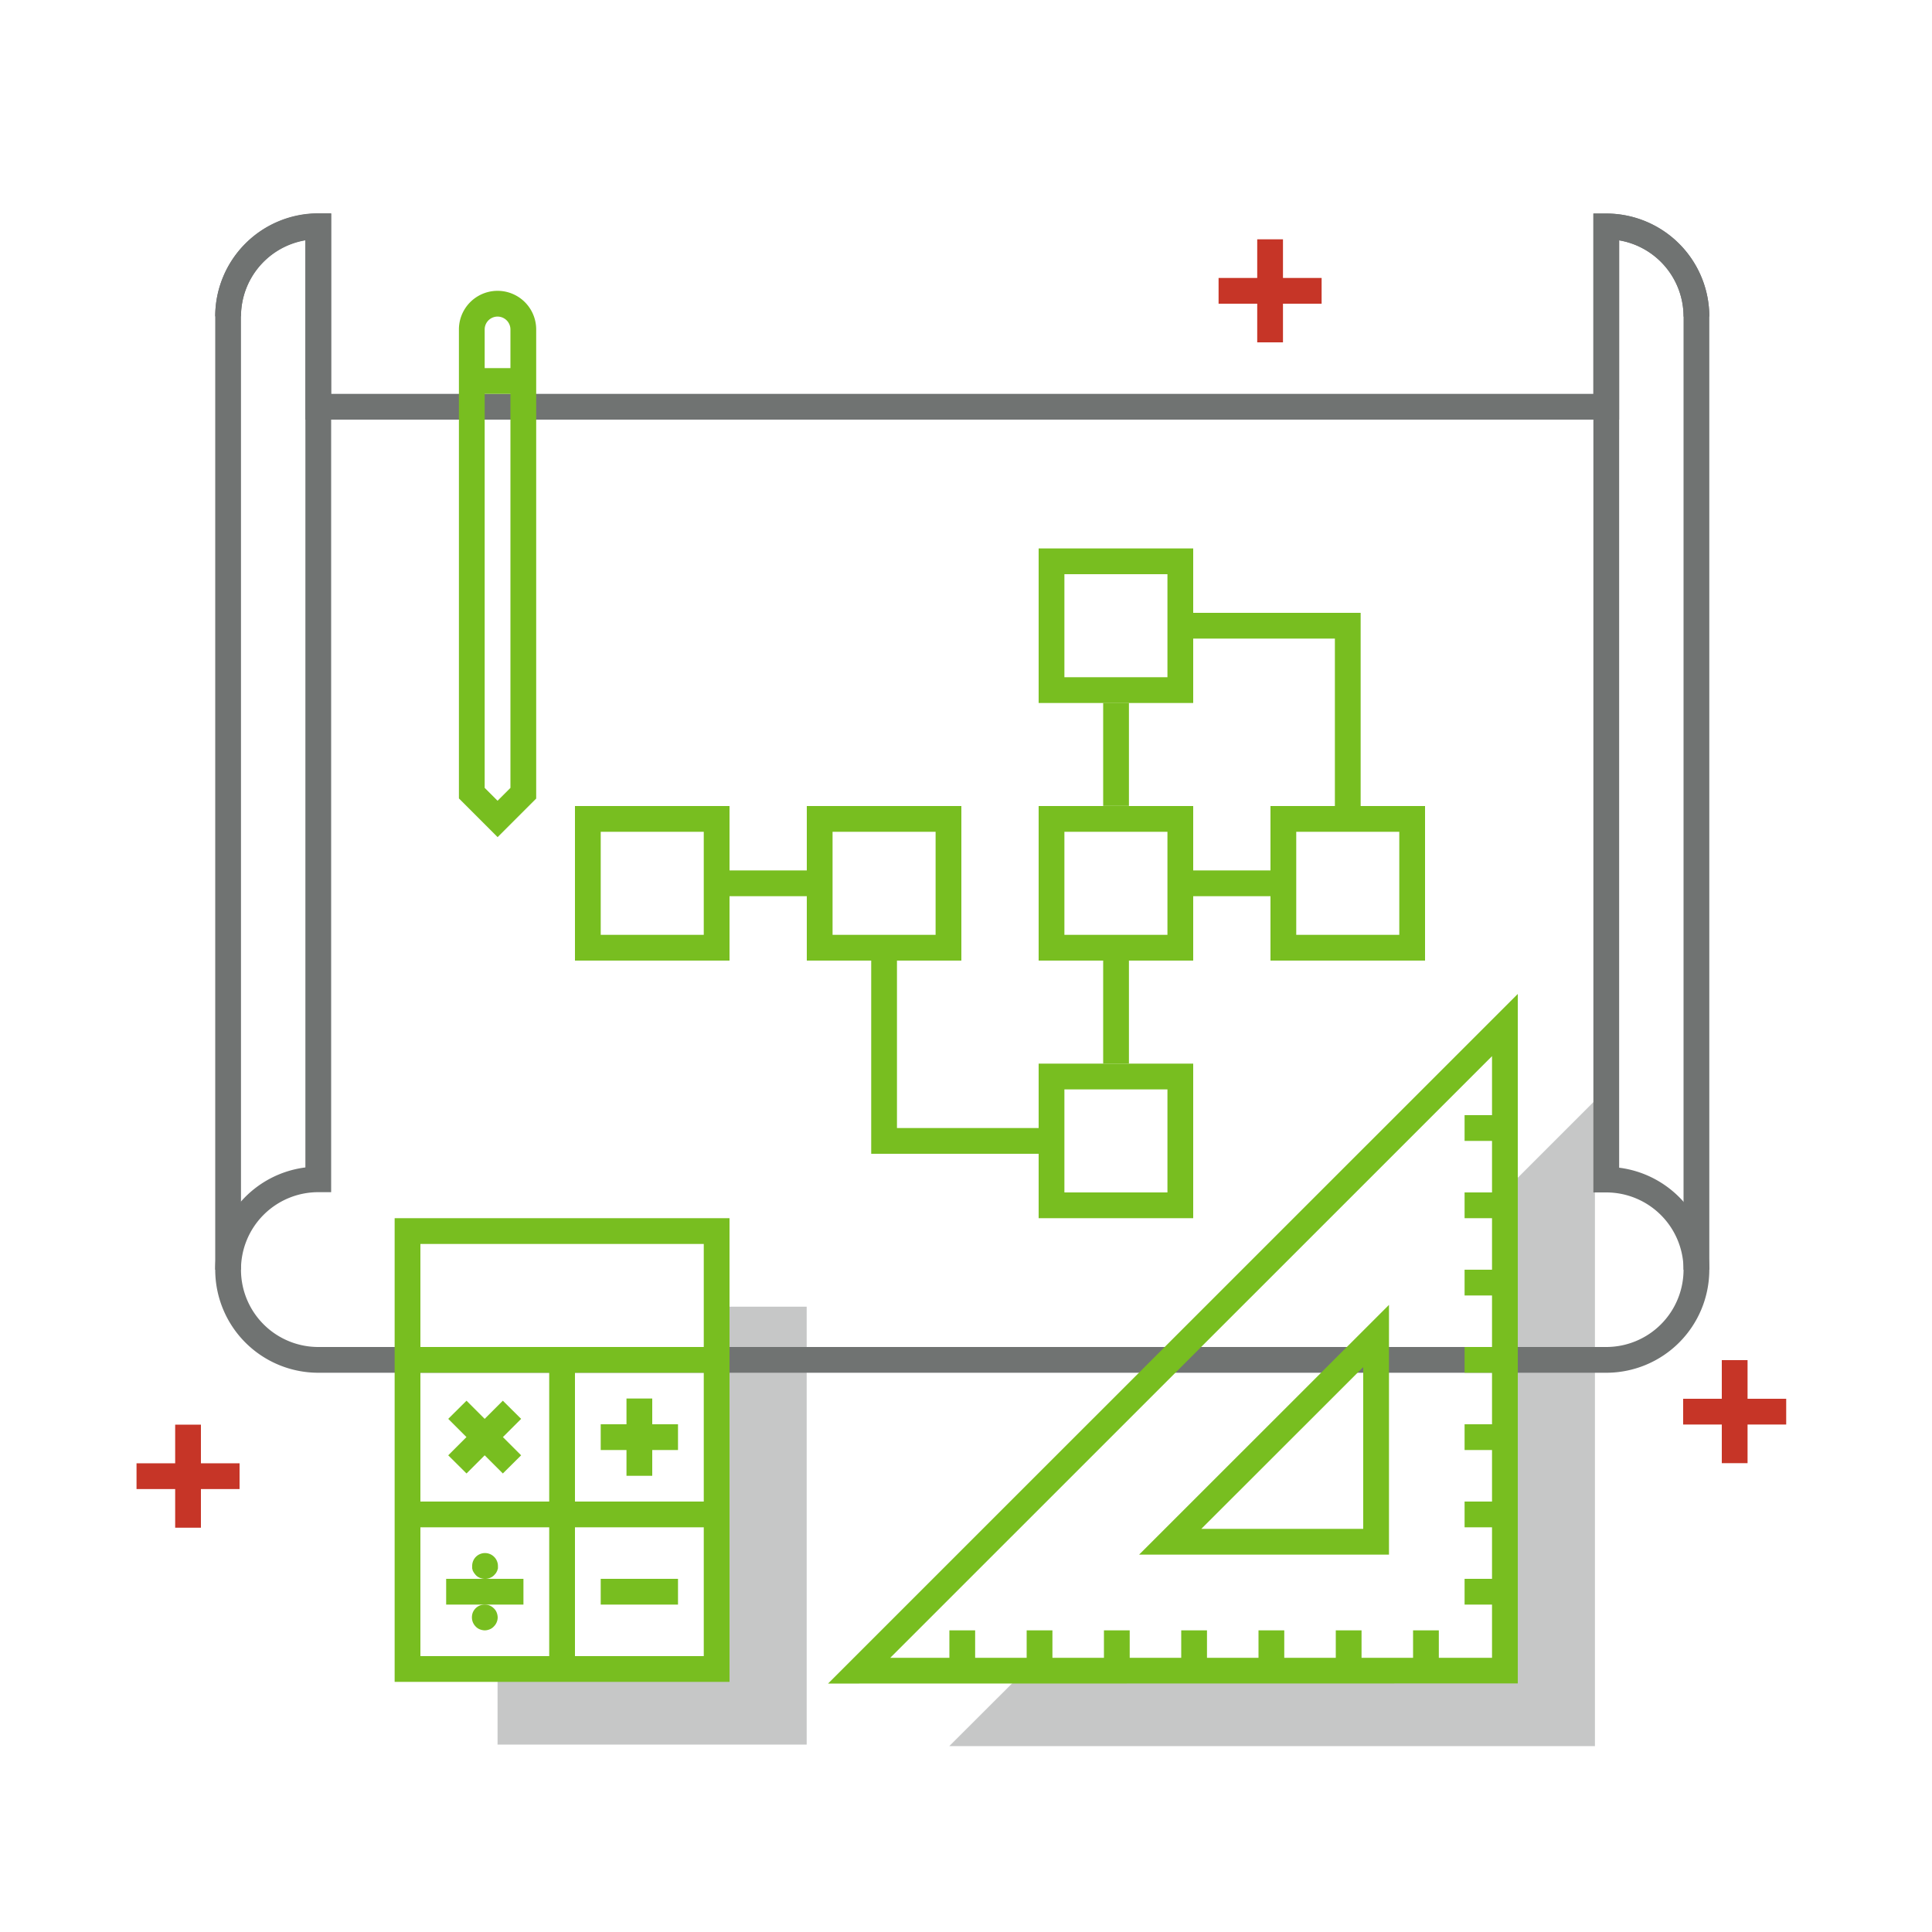<svg viewBox="0 0 150 150" xmlns="http://www.w3.org/2000/svg"><path d="m116.84 92.45v37.25h-37.26l-5.88 5.87h50.13v-50.12l-7 7z" fill="#c6c7c7"/><path d="m55.64 129.58h-17.01v5.87h24v-34h-6.99z" fill="#c6c7c7"/><path d="m17.71 24.58a7 7 0 0 1 7-7v14h100v-14a7 7 0 0 1 7 7v74a7 7 0 0 1 -7 7h-100a7 7 0 0 1 -7-7z" fill="none"/><path d="m23.71 18.66a6 6 0 0 0 -5 5.92v74a6 6 0 0 0 6 6h100a6 6 0 0 0 6-6v-74a6 6 0 0 0 -5-5.92v13.92h-102zm101 87.92h-100a8 8 0 0 1 -8-8v-74a8 8 0 0 1 8-8h1v14h98v-14h1a8 8 0 0 1 8 8v74a8 8 0 0 1 -8 8z" fill="#707372"/><path d="m18.71 98.58h-2a8 8 0 0 1 7-7.94v-72a6 6 0 0 0 -5 5.92h-2a8 8 0 0 1 8-8h1v76h-1a6 6 0 0 0 -6 6z" fill="#707372"/><path d="m132.71 98.58h-2a6 6 0 0 0 -6-6h-1v-76h1a8 8 0 0 1 8 8h-2a6 6 0 0 0 -5-5.92v72a8 8 0 0 1 7 7.94z" fill="#707372"/><g fill="#78be20"><path d="m115.84 82-46.72 46.71h46.72zm-49.13 48.71h-2.42l53.55-53.54v53.53z"/><path d="m105.84 106.14-12.57 12.56h12.57zm-17.4 14.56 19.4-19.39v19.39z"/><path d="m105.71 129.58h-2v-3h2z"/><path d="m99.71 129.58h-2v-3h2z"/><path d="m93.71 129.58h-2v-3h2z"/><path d="m87.71 129.58h-2v-3h2z"/><path d="m81.71 129.58h-2v-3h2z"/><path d="m75.71 129.58h-2v-3h2z"/><path d="m111.71 129.58h-2v-3h2z"/><path d="m116.71 94.58h-3v-2h3z"/><path d="m116.71 100.58h-3v-2h3z"/><path d="m116.71 106.58h-3v-2h3z"/><path d="m116.71 112.58h-3v-2h3z"/><path d="m116.71 118.58h-3v-2h3z"/><path d="m116.71 124.58h-3v-2h3z"/><path d="m116.71 88.58h-3v-2h3z"/><path d="m44.64 129.58h-2v-24h2z"/><path d="m32.64 128.58h22v-32h-22zm24 2h-26v-36h26z"/><path d="m55.64 106.58h-24v-2h24z"/><path d="m55.64 118.58h-24v-2h24z"/><path d="m50.64 114.58h-2v-6h2z"/><path d="m52.64 112.58h-6v-2h6z"/><path d="m52.64 124.58h-6v-2h6z"/><path d="m36.22 114.4-1.42-1.41 4.24-4.24 1.42 1.41z"/><path d="m39.04 114.4-4.24-4.24 1.42-1.41 4.24 4.24z"/><path d="m40.64 124.58h-6v-2h6z"/><path d="m37.64 122.58a1.09 1.09 0 0 1 -.39-.08.87.87 0 0 1 -.32-.22l-.12-.15-.1-.17-.05-.19v-.19a1 1 0 0 1 .29-.71 1 1 0 0 1 1.41 0 1 1 0 0 1 .3.71v.19l-.06.19-.09.17-.13.15a.87.87 0 0 1 -.32.22 1 1 0 0 1 -.38.08z"/><path d="m37.64 126.58a1.09 1.09 0 0 1 -.39-.08.87.87 0 0 1 -.32-.22 1 1 0 0 1 -.29-.7 1.07 1.07 0 0 1 .07-.39 1 1 0 0 1 1.63-.32.87.87 0 0 1 .22.32 1.09 1.09 0 0 1 .08.39 1 1 0 0 1 -.3.7.87.87 0 0 1 -.32.22 1 1 0 0 1 -.38.08z"/></g><path d="m15.6 118.61h-2v-8h2z" fill="#c63527"/><path d="m18.6 115.61h-8v-2h8z" fill="#c63527"/><path d="m135.68 113.6h-2v-8h2z" fill="#c63527"/><path d="m138.68 110.6h-8v-2h8z" fill="#c63527"/><path d="m99.61 26.58h-2v-8h2z" fill="#c63527"/><path d="m102.61 23.58h-8v-2h8z" fill="#c63527"/><path d="m37.63 61.17 1 1 1-1v-35.59a1 1 0 0 0 -2 0zm1 3.82-3-3v-36.41a3 3 0 0 1 6 0v36.42l-3 3z" fill="#78be20"/><path d="m40.63 30.58h-4v-2h4z" fill="#78be20"/><path d="m46.64 72.58h8v-8h-8zm10 2h-12v-12h12z" fill="#78be20"/><path d="m64.64 72.58h8v-8h-8zm10 2h-12v-12h12z" fill="#78be20"/><path d="m82.64 72.58h8v-8h-8zm10 2h-12v-12h12z" fill="#78be20"/><path d="m100.64 72.58h8v-8h-8zm10 2h-12v-12h12z" fill="#78be20"/><path d="m82.64 92.58h8v-8h-8zm10 2h-12v-12h12z" fill="#78be20"/><path d="m82.64 52.58h8v-8h-8zm10 2h-12v-12h12z" fill="#78be20"/><path d="m63.64 69.58h-8v-2h8z" fill="#78be20"/><path d="m99.66 69.58h-8v-2h8z" fill="#78be20"/><path d="m81.64 89.58h-14v-16h2v14h12z" fill="#78be20"/><path d="m105.64 63.58h-2v-14h-12v-2h14z" fill="#78be20"/><path d="m87.65 82.58h-2v-8h2z" fill="#78be20"/><path d="m87.65 62.57h-2v-8h2z" fill="#78be20"/></svg>